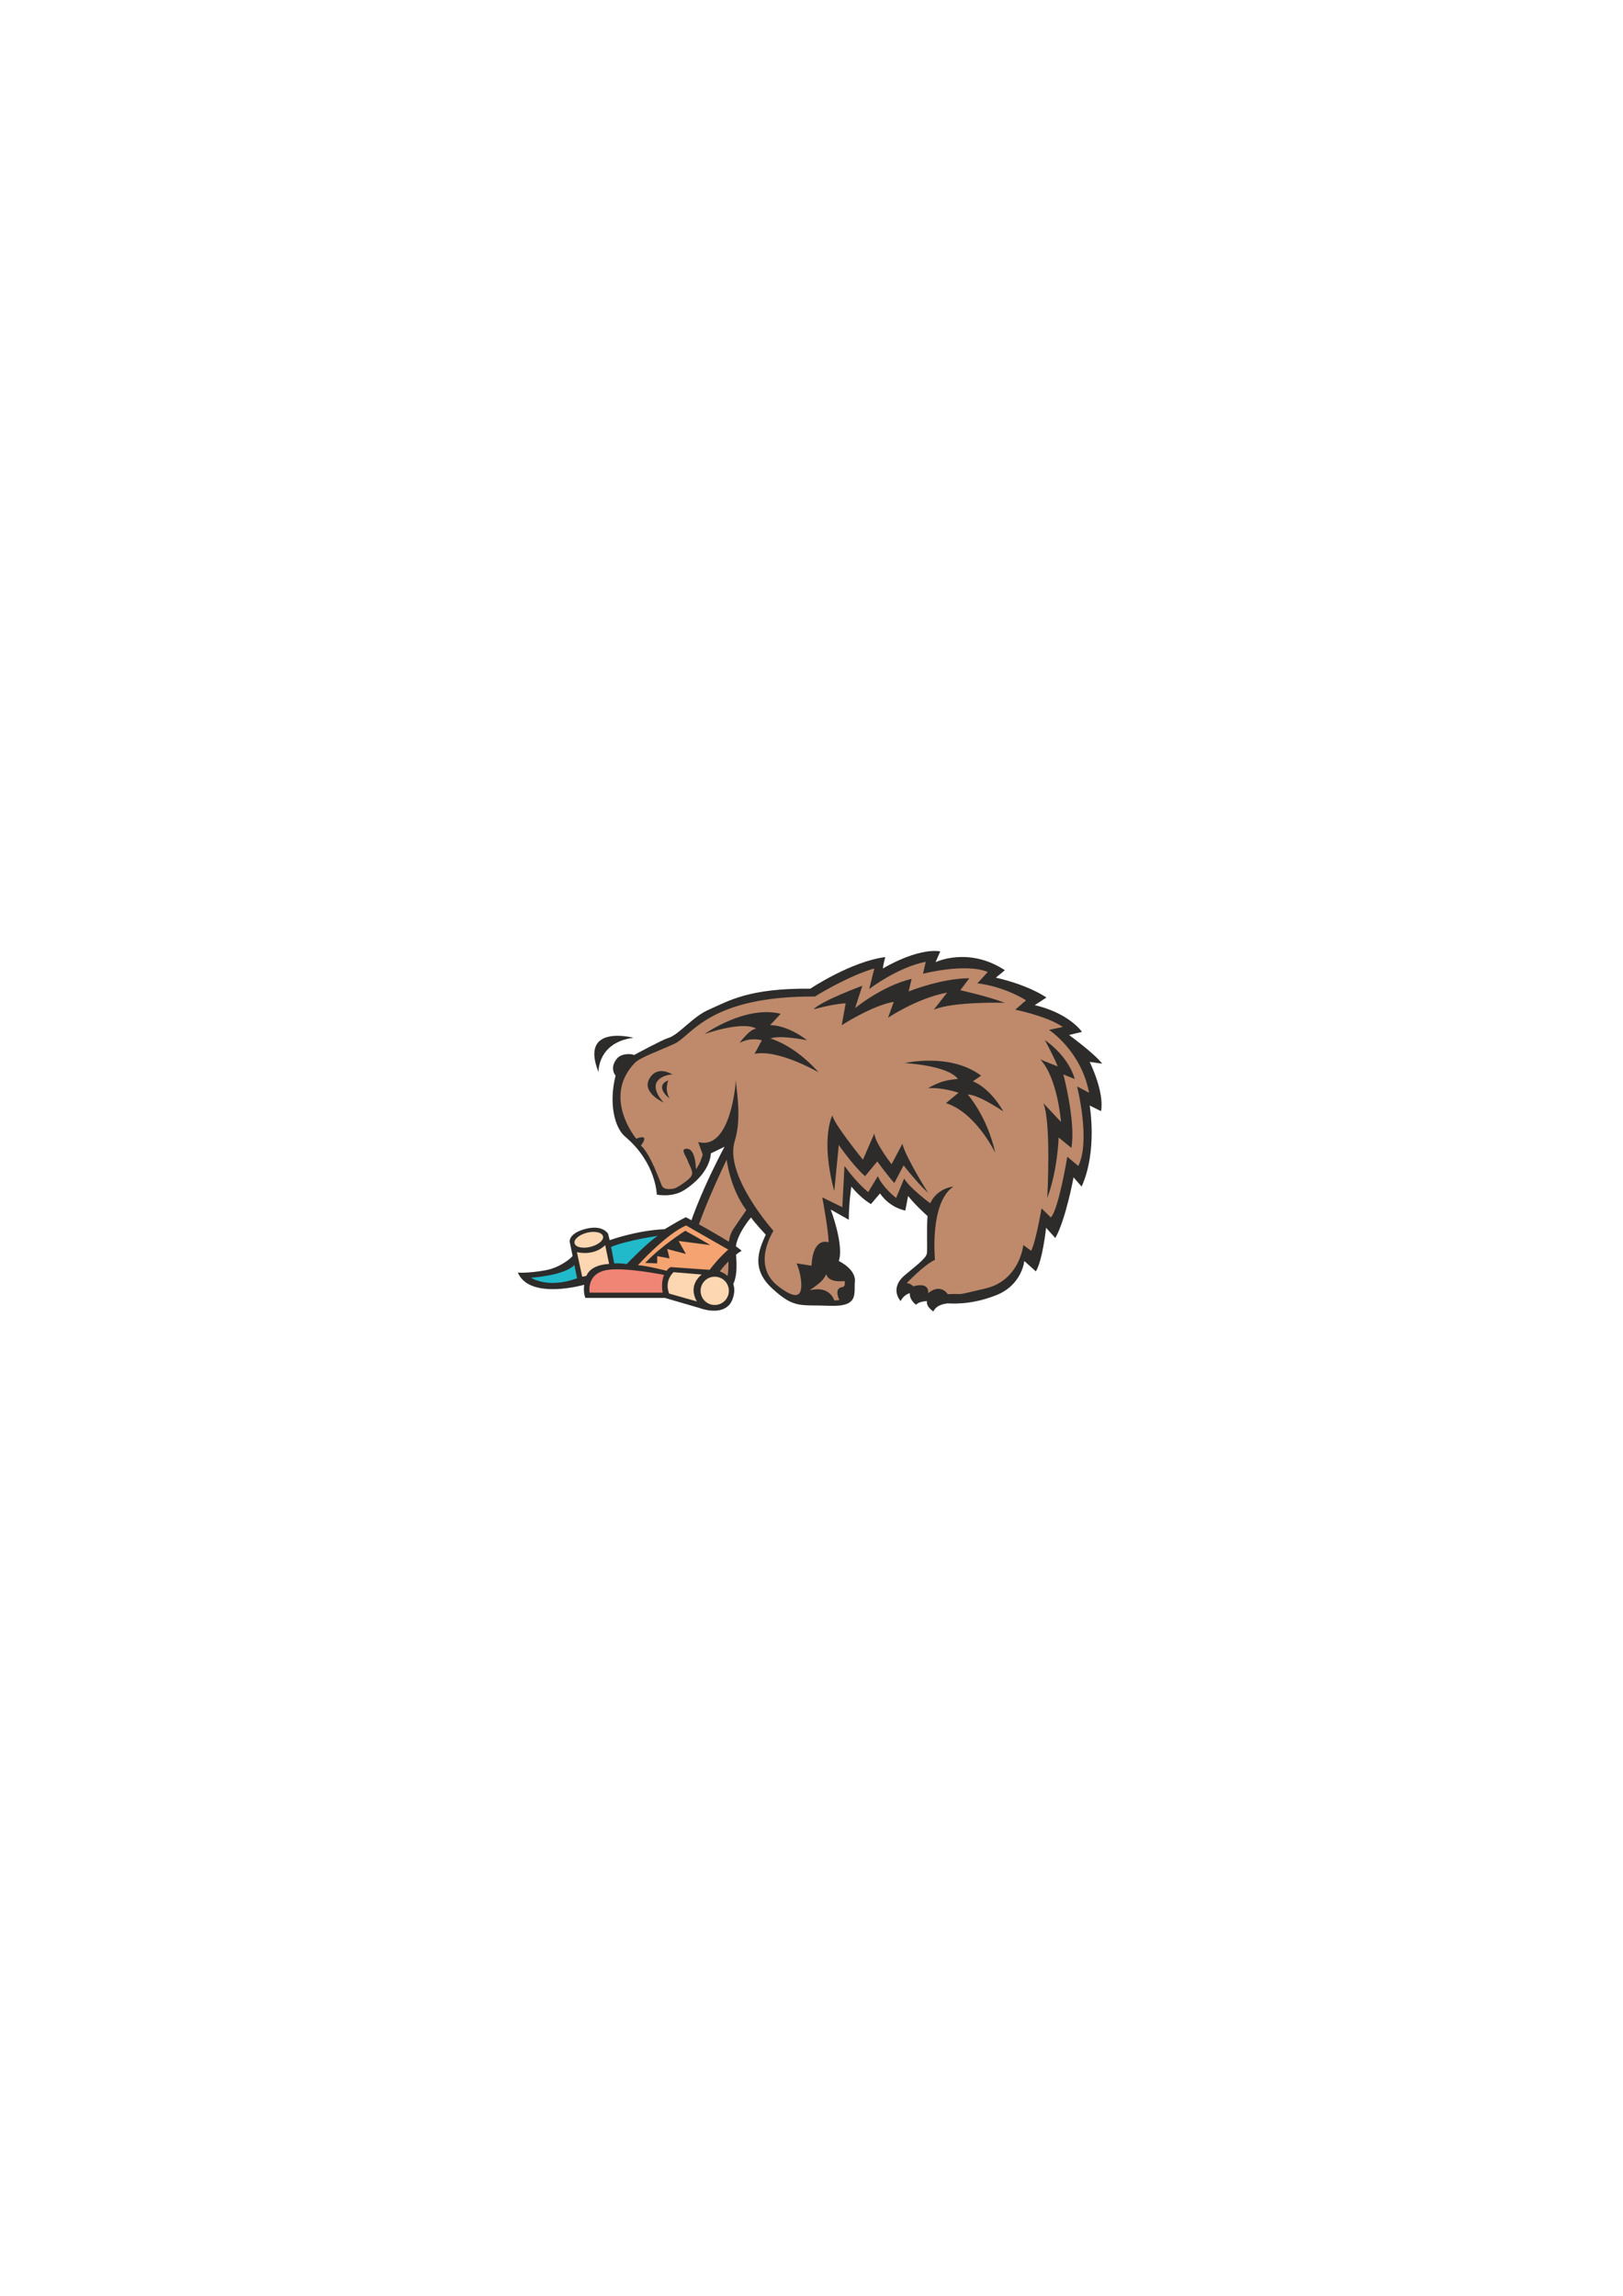 <?xml version="1.0" encoding="utf-8"?>
<!-- Created by UniConvertor 2.0rc4 (https://sk1project.net/) -->
<svg xmlns="http://www.w3.org/2000/svg" height="841.89pt" viewBox="0 0 595.276 841.89" width="595.276pt" version="1.1" xmlns:xlink="http://www.w3.org/1999/xlink" id="3fe9200f-f60a-11ea-9959-dcc15c148e23">

<g>
	<g>
		<path style="fill:#2d2c2b;" d="M 253.646,474.369 C 256.166,474.081 258.974,473.289 263.222,473.793 271.862,474.801 270.062,462.057 269.846,458.673 269.414,453.417 275.462,446.433 275.462,446.433 276.542,448.161 280.862,452.769 280.862,452.769 278.126,458.673 275.534,465.441 283.238,472.497 291.374,479.985 293.462,478.401 304.334,478.833 315.206,479.265 313.118,474.369 313.55,469.977 313.982,465.369 307.646,462.417 307.646,462.417 309.662,456.657 304.694,443.553 304.694,443.553 L 311.318,447.297 C 311.318,441.033 312.254,435.129 312.254,435.129 316.07,439.737 319.454,441.537 319.454,441.537 L 322.766,437.649 C 326.582,443.121 332.054,443.913 332.054,443.913 L 333.062,438.585 C 335.942,442.185 340.19,445.929 340.19,445.929 339.83,450.537 340.19,457.881 339.974,459.465 339.83,461.049 337.814,462.705 332.054,467.457 325.934,472.497 330.326,477.105 330.326,477.105 331.622,474.585 333.71,474.225 333.71,474.225 333.494,476.745 336.014,478.473 336.014,478.473 336.878,477.249 339.974,477.105 339.974,477.105 339.614,479.265 342.35,480.921 342.35,480.921 343.502,478.401 346.598,478.113 347.462,477.969 348.326,477.897 355.526,478.833 365.246,475.017 374.894,471.273 375.686,462.417 375.686,462.417 L 379.934,466.233 C 382.454,461.985 383.678,450.249 383.678,450.249 L 387.062,453.993 C 390.878,447.297 393.758,431.745 393.758,431.745 L 396.71,435.129 C 402.614,422.097 399.662,405.393 399.662,405.393 L 403.838,407.481 C 405.134,400.353 399.662,389.409 399.662,389.409 L 404.27,390.057 C 401.318,386.241 392.102,379.545 392.102,379.545 L 396.854,378.393 C 390.95,370.833 379.502,368.601 379.502,368.601 L 383.822,365.793 C 376.118,360.753 365.246,358.521 365.246,358.521 L 368.558,355.785 C 355.166,347.001 343.142,352.833 343.142,352.833 L 344.87,348.873 C 336.23,347.577 323.846,355.137 323.846,355.137 323.846,353.913 324.71,350.961 324.71,350.961 312.038,352.617 297.206,362.553 297.206,362.553 274.742,362.337 267.326,367.017 260.27,370.113 253.934,372.777 249.038,379.545 244.934,380.697 243.062,381.201 232.55,386.889 232.55,386.889 231.758,386.385 228.014,386.169 226.358,388.113 223.334,391.641 225.782,394.449 225.782,394.449 223.262,404.313 225.278,413.457 229.31,416.841 240.686,426.417 240.902,438.081 240.902,438.081 240.902,438.081 246.446,439.233 250.838,436.497 260.918,430.089 260.702,422.961 260.702,422.961 L 265.742,420.513 C 265.742,420.513 251.342,447.009 250.046,461.697 250.046,461.697 236.942,464.721 236.942,474.009 236.942,474.009 239.75,472.641 241.334,472.497 241.334,472.497 240.758,474.297 241.55,475.665 241.55,475.665 243.782,474.009 246.806,473.649 246.806,473.649 245.942,474.945 247.31,476.601 247.31,476.601 251.27,474.729 253.646,474.369 L 253.646,474.369 Z" />
		<path style="fill:#be8a6b;" d="M 332.558,470.553 C 332.558,470.553 338.75,463.929 342.926,461.985 342.926,461.985 340.838,441.033 349.694,435.129 349.694,435.129 343.79,435.561 341.198,441.249 341.198,441.249 333.782,435.849 331.622,432.177 L 328.67,439.305 C 328.67,439.305 323.63,435.345 321.974,431.313 L 318.446,437.145 C 318.446,437.145 314.414,434.049 309.734,427.569 L 308.942,442.689 301.598,439.089 C 301.598,439.089 303.902,451.401 303.902,455.577 303.902,455.577 298.214,453.201 297.638,464.145 L 292.166,463.281 C 292.166,463.281 293.894,467.025 293.894,471.273 293.894,475.449 291.878,476.601 285.47,471.705 278.63,466.449 279.566,458.457 283.67,451.329 283.67,451.329 265.526,431.025 269.486,418.425 272.222,409.641 269.918,399.057 269.918,396.105 269.918,396.105 268.262,422.097 256.094,418.785 L 257.75,423.393 C 257.75,423.393 256.886,426.705 255.23,428.793 255.23,428.793 255.302,420.153 251.126,421.377 249.902,421.737 251.774,424.473 251.99,425.049 253.142,428.289 254.798,429.873 253.214,431.745 252.278,432.897 248.75,435.345 247.454,435.777 246.806,435.921 243.566,436.713 242.702,434.697 241.694,432.321 238.526,423.177 235.07,420.081 235.07,420.081 238.814,415.473 233.342,417.561 233.342,417.561 220.742,402.441 232.766,389.841 234.638,387.825 241.118,385.593 247.454,382.713 253.718,379.761 259.982,365.217 298.862,365.433 298.862,365.433 311.03,357.873 320.678,355.137 L 318.806,362.697 C 318.806,362.697 329.03,354.777 339.542,352.689 L 338.534,357.081 C 338.534,357.081 354.086,353.049 362.294,356.433 L 358.478,360.609 C 358.478,360.609 367.046,361.257 376.334,366.801 L 372.374,370.257 C 372.374,370.257 384.11,372.633 389.798,376.593 L 384.758,377.673 C 384.758,377.673 396.494,385.233 399.446,400.713 L 395.054,398.409 C 395.054,398.409 400.094,418.425 395.486,427.569 L 391.454,424.185 C 391.454,424.185 388.286,443.553 385.406,446.433 L 382.022,443.121 C 382.022,443.121 379.934,455.289 378.206,458.673 L 375.326,456.585 C 375.326,456.585 374.03,469.545 361.43,472.497 348.83,475.449 354.734,474.225 347.606,474.585 347.606,474.585 345.086,470.409 340.406,474.225 340.406,474.225 341.27,469.977 334.934,471.705 334.934,471.705 333.998,470.553 332.558,470.553 L 332.558,470.553 Z" />
		<path style="fill:#2d2c2b;" d="M 310.166,367.953 L 308.726,375.945 C 308.726,375.945 319.67,368.817 327.806,367.377 L 325.718,373.209 C 325.718,373.209 336.23,366.081 347.39,363.993 L 342.494,370.257 C 349.91,367.161 368.558,367.737 368.558,367.737 361.862,365.217 352.214,363.129 352.214,363.129 L 355.526,358.737 C 345.23,358.737 333.278,363.561 333.278,363.561 L 334.358,358.953 C 323.63,361.473 313.622,369.681 313.622,369.681 L 316.286,361.473 C 316.286,361.473 300.95,367.161 298.43,370.113 298.43,370.113 306.422,367.953 310.166,367.953 L 310.166,367.953 Z" />
		<path style="fill:#2d2c2b;" d="M 382.67,404.529 L 389.15,411.441 C 389.15,411.441 387.926,395.313 381.59,388.545 L 387.926,391.065 C 387.062,388.545 383.246,381.417 383.246,381.417 383.246,381.417 391.67,386.889 394.19,395.673 L 390.014,394.017 C 390.014,394.017 394.622,411.225 392.966,420.945 L 388.286,417.129 C 388.286,417.129 387.926,429.225 384.11,439.305 384.11,439.305 385.622,411.441 382.67,404.529 L 382.67,404.529 Z" />
		<path style="fill:#2d2c2b;" d="M 238.238,395.457 C 241.19,390.417 246.59,394.017 246.59,394.017 246.158,394.017 242.774,394.233 241.118,396.465 238.814,399.633 243.422,404.313 243.422,404.313 243.422,404.313 235.142,400.641 238.238,395.457 L 238.238,395.457 Z" />
		<path style="fill:#2d2c2b;" d="M 244.574,398.697 C 244.358,400.713 245.582,402.873 245.582,402.873 239.606,397.833 245.15,396.177 245.15,396.177 245.15,396.177 244.718,396.825 244.574,398.697 L 244.574,398.697 Z" />
		<path style="fill:#2d2c2b;" d="M 219.518,393.153 C 219.518,393.153 219.086,382.281 232.334,380.553 232.334,380.553 212.39,375.297 219.518,393.153 L 219.518,393.153 Z" />
		<path style="fill:#be8a6b;" d="M 300.806,470.265 C 299.15,471.705 296.99,473.145 296.99,473.145 304.478,471.273 305.99,476.889 305.99,476.889 L 307.862,476.745 C 307.862,476.745 305.63,472.425 308.942,471.993 310.094,471.849 309.95,470.193 309.734,469.761 309.734,469.761 303.902,470.625 303.038,467.241 303.038,467.241 302.318,468.969 300.806,470.265 L 300.806,470.265 Z" />
		<path style="fill:#2d2c2b;" d="M 305.99,436.785 L 307.646,419.865 C 307.646,419.865 313.118,427.785 317.294,431.313 L 321.758,425.913 C 321.758,425.913 325.718,431.313 328.022,433.833 L 331.406,427.353 C 331.406,427.353 336.446,433.833 340.406,437.433 340.406,437.433 332.054,424.185 330.974,419.433 L 327.014,426.921 C 327.014,426.921 321.11,419.433 320.678,415.689 L 316.502,425.265 C 316.502,425.265 305.126,411.225 305.342,408.921 305.342,408.921 300.734,417.345 305.99,436.785 L 305.99,436.785 Z" />
		<path style="fill:#2d2c2b;" d="M 344.726,396.969 C 341.774,398.121 340.406,399.057 340.406,399.057 345.446,398.625 351.566,400.713 351.566,400.713 L 346.958,404.529 C 357.974,407.985 365.03,422.745 365.03,422.745 362.078,409.353 354.95,401.361 354.95,401.361 358.91,401.361 367.982,407.553 367.982,407.553 362.726,398.409 356.822,396.537 356.822,396.537 L 359.846,394.449 C 348.542,385.953 331.838,389.841 331.838,389.841 331.838,389.841 347.606,390.633 351.35,395.673 351.35,395.673 347.39,395.889 344.726,396.969 L 344.726,396.969 Z" />
		<path style="fill:#2d2c2b;" d="M 274.238,379.041 C 272.078,381.129 271.286,382.425 271.286,382.425 275.462,380.193 279.422,381.489 279.422,381.489 L 276.758,386.457 C 285.47,384.657 300.23,393.225 300.23,393.225 291.23,383.073 282.59,380.841 282.59,380.841 286.046,379.401 296.054,381.489 296.054,381.489 288.206,375.513 282.446,375.945 282.446,375.945 L 286.334,371.769 C 273.446,368.529 258.398,379.185 258.398,379.185 258.398,379.185 272.366,374.217 277.406,377.241 277.406,377.241 276.11,377.169 274.238,379.041 L 274.238,379.041 Z" />
		<path style="fill:#be8a6b;" d="M 268.838,450.897 C 266.462,454.641 267.182,460.545 267.182,463.281 267.182,466.017 267.11,471.417 264.158,471.129 256.67,470.409 252.35,472.857 252.35,472.857 251.63,469.977 248.678,471.273 248.678,471.273 248.174,468.105 244.646,469.905 244.646,469.905 243.998,467.889 241.334,468.753 241.334,468.753 244.79,464.865 252.278,463.281 252.278,463.281 254.366,449.817 266.534,425.265 266.534,425.265 266.534,425.265 267.686,435.633 273.734,443.769 273.734,443.769 270.35,448.593 268.838,450.897 L 268.838,450.897 Z" />
	</g>
	<g>
		<path style="fill:#2d2c2b;" d="M 214.91,450.609 C 208.574,452.193 208.934,455.289 208.934,455.289 L 210.014,460.545 C 209.582,461.265 205.55,464.793 200.15,465.801 193.454,467.025 189.926,466.665 189.926,466.665 194.318,476.889 214.262,471.129 214.262,471.129 214.262,471.129 213.83,473.793 214.694,475.953 L 243.854,475.953 256.454,479.625 C 260.414,481.065 266.894,481.785 268.766,476.169 271.358,468.609 264.014,466.233 264.014,466.233 268.046,460.833 272.006,458.673 272.006,458.673 269.054,455.721 251.558,446.361 251.558,446.361 248.678,447.729 243.782,450.753 243.782,450.753 233.486,451.185 223.622,454.785 223.622,454.785 L 223.046,452.481 C 223.046,452.481 221.246,449.025 214.91,450.609 L 214.91,450.609 Z" />
		<path style="fill:#20baca;" d="M 210.662,463.929 L 211.67,468.753 C 200.798,472.713 194.75,468.537 194.75,468.537 194.75,468.537 206.63,467.889 210.662,463.929 L 210.662,463.929 Z" />
		<path style="fill:#f08475;" d="M 222.974,465.657 C 214.838,466.881 216.278,474.009 216.278,474.009 L 243.062,474.009 C 243.062,474.009 242.27,470.553 243.566,467.529 243.566,467.529 229.814,464.721 222.974,465.657 L 222.974,465.657 Z" />
		<path style="fill:#fdd7b1;" d="M 215.27,452.049 C 212.462,452.769 210.374,454.497 210.734,455.937 211.094,457.377 213.686,457.953 216.566,457.233 219.446,456.513 221.534,454.785 221.174,453.345 220.814,451.905 218.15,451.329 215.27,452.049 L 215.27,452.049 Z" />
		<path style="fill:#fdd7b1;" d="M 223.406,463.497 L 221.966,456.585 C 221.966,456.585 218.51,460.617 211.598,459.177 L 213.542,468.177 C 213.542,468.177 214.334,468.105 215.126,467.817 215.126,467.817 216.206,463.857 223.406,463.497 L 223.406,463.497 Z" />
		<path style="fill:#f5a370;" d="M 233.99,463.929 C 233.99,463.929 244.286,452.553 251.63,449.385 L 267.11,458.241 C 267.11,458.241 263.942,460.833 260.27,465.657 L 246.014,464.649 C 246.014,464.649 245.222,464.937 244.502,466.017 244.502,466.017 238.022,464.289 233.99,463.929 L 233.99,463.929 Z" />
		<path style="fill:#20baca;" d="M 229.814,463.569 C 229.814,463.569 237.806,455.289 241.262,453.201 241.262,453.201 230.462,454.713 224.126,457.233 L 225.278,463.281 C 225.278,463.281 227.582,463.137 229.814,463.569 L 229.814,463.569 Z" />
		<path style="fill:#fdd7b1;" d="M 262.142,478.545 C 265.022,478.545 267.326,476.241 267.326,473.361 267.326,470.481 265.022,468.177 262.142,468.177 259.262,468.177 256.958,470.481 256.958,473.361 256.958,476.241 259.262,478.545 262.142,478.545 L 262.142,478.545 Z" />
		<path style="fill:#fdd7b1;" d="M 255.59,477.249 L 245.438,474.369 C 245.438,474.369 243.422,470.121 247.022,466.521 L 257.39,467.385 C 257.39,467.385 252.062,471.057 255.59,477.249 L 255.59,477.249 Z" />
		<path style="fill:#2d2c2b;" d="M 236.654,463.137 C 242.486,456.873 251.342,451.329 251.342,451.329 251.342,451.329 258.902,455.505 260.486,456.585 L 248.894,455.073 251.558,459.825 244.718,458.025 245.582,461.481 241.046,460.617 241.046,463.281 236.654,463.137 Z" />
	</g>
</g>
</svg>